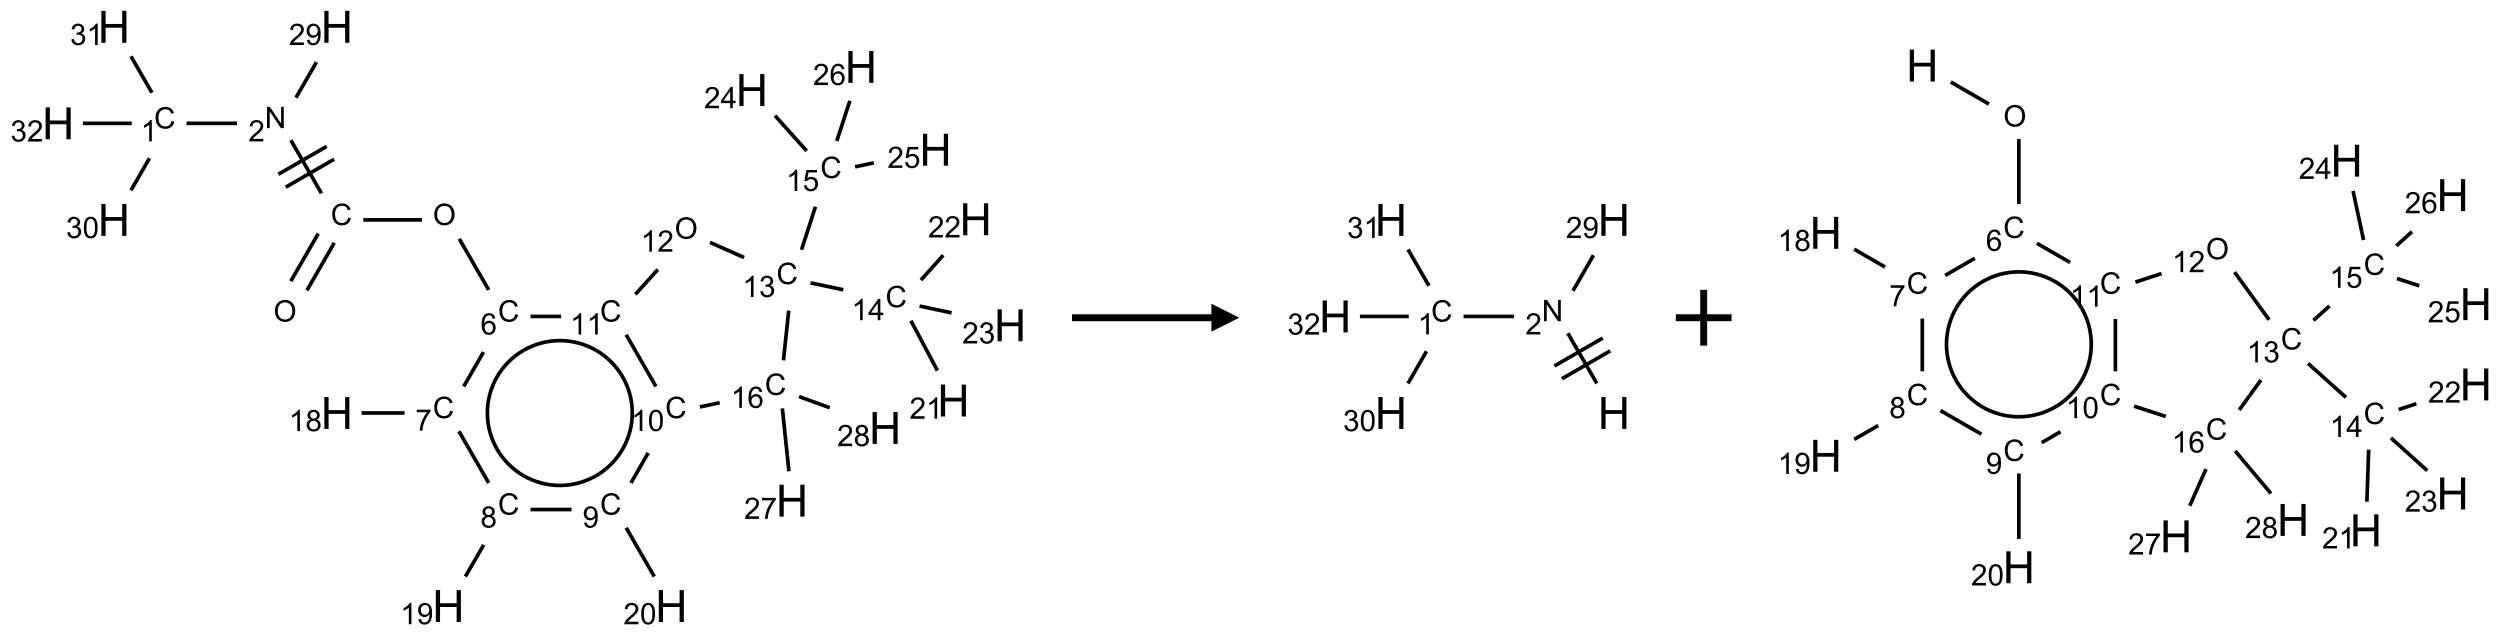 <?xml version="1.0" encoding="UTF-8"?>
<svg xmlns="http://www.w3.org/2000/svg" xmlns:xlink="http://www.w3.org/1999/xlink" width="897" height="228" viewBox="0 0 897 228">
<defs>
<g>
<g id="glyph-0-0">
<path d="M 1.332 0 L 1.332 -6.668 L 6.668 -6.668 L 6.668 0 Z M 1.5 -0.168 L 6.5 -0.168 L 6.5 -6.5 L 1.5 -6.5 Z M 1.5 -0.168 "/>
</g>
<g id="glyph-0-1">
<path d="M 0.516 -3.719 C 0.516 -4.984 0.855 -5.977 1.535 -6.695 C 2.215 -7.414 3.094 -7.77 4.172 -7.77 C 4.875 -7.77 5.512 -7.602 6.078 -7.266 C 6.645 -6.93 7.074 -6.461 7.371 -5.855 C 7.668 -5.254 7.816 -4.57 7.816 -3.809 C 7.816 -3.035 7.66 -2.34 7.348 -1.73 C 7.035 -1.117 6.594 -0.656 6.02 -0.34 C 5.449 -0.027 4.828 0.129 4.168 0.129 C 3.449 0.129 2.805 -0.043 2.238 -0.391 C 1.672 -0.738 1.246 -1.211 0.953 -1.812 C 0.66 -2.414 0.516 -3.047 0.516 -3.719 Z M 1.559 -3.703 C 1.559 -2.781 1.805 -2.059 2.301 -1.527 C 2.793 -1 3.414 -0.734 4.16 -0.734 C 4.922 -0.734 5.547 -1 6.039 -1.535 C 6.531 -2.07 6.777 -2.828 6.777 -3.812 C 6.777 -4.434 6.672 -4.977 6.461 -5.441 C 6.25 -5.902 5.945 -6.262 5.539 -6.52 C 5.133 -6.773 4.68 -6.902 4.176 -6.902 C 3.461 -6.902 2.848 -6.656 2.332 -6.164 C 1.816 -5.672 1.559 -4.852 1.559 -3.703 Z M 1.559 -3.703 "/>
</g>
<g id="glyph-0-2">
<path d="M 6.27 -2.676 L 7.281 -2.422 C 7.07 -1.594 6.688 -0.961 6.137 -0.523 C 5.586 -0.086 4.914 0.129 4.121 0.129 C 3.297 0.129 2.629 -0.039 2.113 -0.371 C 1.598 -0.707 1.203 -1.191 0.934 -1.828 C 0.664 -2.465 0.531 -3.145 0.531 -3.875 C 0.531 -4.672 0.684 -5.363 0.988 -5.957 C 1.293 -6.547 1.723 -6.996 2.285 -7.305 C 2.844 -7.613 3.461 -7.766 4.137 -7.766 C 4.898 -7.766 5.543 -7.57 6.062 -7.184 C 6.582 -6.793 6.945 -6.246 7.152 -5.543 L 6.156 -5.309 C 5.98 -5.863 5.723 -6.266 5.387 -6.52 C 5.051 -6.773 4.625 -6.902 4.113 -6.902 C 3.527 -6.902 3.039 -6.762 2.645 -6.48 C 2.25 -6.199 1.973 -5.82 1.812 -5.348 C 1.652 -4.871 1.574 -4.383 1.574 -3.879 C 1.574 -3.23 1.668 -2.664 1.855 -2.18 C 2.047 -1.695 2.34 -1.332 2.738 -1.094 C 3.137 -0.855 3.57 -0.734 4.035 -0.734 C 4.602 -0.734 5.082 -0.898 5.473 -1.223 C 5.867 -1.551 6.133 -2.035 6.27 -2.676 Z M 6.27 -2.676 "/>
</g>
<g id="glyph-0-3">
<path d="M 5.309 -5.766 L 4.375 -5.691 C 4.293 -6.059 4.172 -6.328 4.02 -6.496 C 3.766 -6.762 3.453 -6.895 3.082 -6.895 C 2.785 -6.895 2.523 -6.812 2.297 -6.645 C 2 -6.43 1.77 -6.117 1.598 -5.703 C 1.43 -5.289 1.34 -4.703 1.332 -3.938 C 1.559 -4.281 1.836 -4.535 2.16 -4.703 C 2.488 -4.871 2.828 -4.953 3.188 -4.953 C 3.812 -4.953 4.344 -4.723 4.785 -4.262 C 5.223 -3.801 5.441 -3.207 5.441 -2.48 C 5.441 -2 5.34 -1.555 5.133 -1.145 C 4.926 -0.73 4.641 -0.418 4.281 -0.199 C 3.922 0.02 3.512 0.129 3.051 0.129 C 2.27 0.129 1.633 -0.156 1.141 -0.73 C 0.648 -1.305 0.402 -2.254 0.402 -3.574 C 0.402 -5.051 0.672 -6.121 1.219 -6.793 C 1.695 -7.375 2.336 -7.668 3.141 -7.668 C 3.742 -7.668 4.234 -7.5 4.617 -7.16 C 5 -6.824 5.23 -6.359 5.309 -5.766 Z M 1.48 -2.473 C 1.48 -2.152 1.547 -1.844 1.684 -1.547 C 1.82 -1.25 2.016 -1.027 2.262 -0.871 C 2.508 -0.719 2.766 -0.641 3.035 -0.641 C 3.434 -0.641 3.773 -0.801 4.059 -1.121 C 4.344 -1.441 4.484 -1.875 4.484 -2.422 C 4.484 -2.949 4.344 -3.367 4.062 -3.668 C 3.781 -3.973 3.426 -4.125 3 -4.125 C 2.578 -4.125 2.219 -3.973 1.922 -3.668 C 1.625 -3.363 1.48 -2.969 1.48 -2.473 Z M 1.48 -2.473 "/>
</g>
<g id="glyph-0-4">
<path d="M 0.504 -6.637 L 0.504 -7.535 L 5.449 -7.535 L 5.449 -6.809 C 4.961 -6.289 4.48 -5.602 4.004 -4.746 C 3.527 -3.887 3.156 -3.004 2.895 -2.098 C 2.707 -1.461 2.59 -0.762 2.535 0 L 1.574 0 C 1.582 -0.602 1.703 -1.328 1.926 -2.176 C 2.152 -3.027 2.477 -3.848 2.898 -4.637 C 3.32 -5.426 3.77 -6.094 4.246 -6.637 Z M 0.504 -6.637 "/>
</g>
<g id="glyph-0-5">
<path d="M 3.973 0 L 3.035 0 L 3.035 -5.973 C 2.809 -5.758 2.516 -5.543 2.148 -5.328 C 1.781 -5.113 1.453 -4.953 1.16 -4.844 L 1.16 -5.75 C 1.684 -5.996 2.145 -6.297 2.535 -6.645 C 2.93 -6.996 3.207 -7.336 3.371 -7.668 L 3.973 -7.668 Z M 3.973 0 "/>
</g>
<g id="glyph-0-6">
<path d="M 1.887 -4.141 C 1.496 -4.281 1.207 -4.484 1.02 -4.75 C 0.832 -5.016 0.738 -5.328 0.738 -5.699 C 0.738 -6.254 0.938 -6.719 1.34 -7.098 C 1.738 -7.477 2.27 -7.668 2.934 -7.668 C 3.598 -7.668 4.137 -7.473 4.543 -7.086 C 4.949 -6.699 5.152 -6.227 5.152 -5.672 C 5.152 -5.316 5.059 -5.008 4.871 -4.746 C 4.688 -4.484 4.406 -4.281 4.027 -4.141 C 4.496 -3.988 4.852 -3.742 5.098 -3.402 C 5.34 -3.062 5.465 -2.656 5.465 -2.184 C 5.465 -1.531 5.234 -0.98 4.77 -0.535 C 4.309 -0.09 3.703 0.129 2.949 0.129 C 2.195 0.129 1.586 -0.094 1.125 -0.539 C 0.664 -0.984 0.434 -1.543 0.434 -2.207 C 0.434 -2.703 0.559 -3.121 0.809 -3.457 C 1.062 -3.793 1.422 -4.02 1.887 -4.141 Z M 1.699 -5.73 C 1.699 -5.367 1.812 -5.074 2.047 -4.844 C 2.281 -4.613 2.582 -4.5 2.953 -4.5 C 3.312 -4.5 3.609 -4.613 3.84 -4.84 C 4.07 -5.066 4.188 -5.348 4.188 -5.676 C 4.188 -6.02 4.07 -6.309 3.832 -6.543 C 3.594 -6.777 3.297 -6.895 2.941 -6.895 C 2.586 -6.895 2.289 -6.781 2.051 -6.551 C 1.816 -6.324 1.699 -6.047 1.699 -5.73 Z M 1.395 -2.203 C 1.395 -1.938 1.461 -1.676 1.586 -1.426 C 1.711 -1.176 1.902 -0.984 2.152 -0.848 C 2.402 -0.711 2.672 -0.641 2.957 -0.641 C 3.406 -0.641 3.777 -0.785 4.066 -1.074 C 4.359 -1.363 4.504 -1.727 4.504 -2.172 C 4.504 -2.625 4.355 -2.996 4.055 -3.293 C 3.754 -3.586 3.379 -3.734 2.926 -3.734 C 2.484 -3.734 2.121 -3.59 1.832 -3.297 C 1.543 -3.004 1.395 -2.641 1.395 -2.203 Z M 1.395 -2.203 "/>
</g>
<g id="glyph-0-7">
<path d="M 0.582 -1.766 L 1.484 -1.848 C 1.562 -1.426 1.707 -1.117 1.922 -0.926 C 2.137 -0.734 2.414 -0.641 2.75 -0.641 C 3.039 -0.641 3.289 -0.707 3.508 -0.84 C 3.727 -0.973 3.902 -1.148 4.043 -1.367 C 4.18 -1.586 4.297 -1.887 4.391 -2.262 C 4.484 -2.637 4.531 -3.016 4.531 -3.406 C 4.531 -3.449 4.531 -3.512 4.527 -3.594 C 4.34 -3.297 4.082 -3.055 3.758 -2.867 C 3.434 -2.68 3.082 -2.59 2.703 -2.59 C 2.07 -2.59 1.535 -2.816 1.098 -3.277 C 0.66 -3.734 0.441 -4.34 0.441 -5.09 C 0.441 -5.863 0.672 -6.484 1.129 -6.957 C 1.586 -7.43 2.156 -7.668 2.844 -7.668 C 3.34 -7.668 3.793 -7.531 4.207 -7.266 C 4.617 -7 4.93 -6.617 5.145 -6.121 C 5.355 -5.629 5.465 -4.91 5.465 -3.973 C 5.465 -2.996 5.359 -2.223 5.145 -1.645 C 4.934 -1.066 4.617 -0.625 4.199 -0.324 C 3.781 -0.02 3.293 0.129 2.73 0.129 C 2.133 0.129 1.645 -0.035 1.266 -0.367 C 0.887 -0.699 0.66 -1.164 0.582 -1.766 Z M 4.422 -5.137 C 4.422 -5.676 4.277 -6.102 3.992 -6.418 C 3.707 -6.734 3.359 -6.891 2.957 -6.891 C 2.543 -6.891 2.18 -6.719 1.871 -6.379 C 1.562 -6.039 1.406 -5.598 1.406 -5.059 C 1.406 -4.57 1.555 -4.176 1.848 -3.871 C 2.141 -3.566 2.5 -3.418 2.934 -3.418 C 3.367 -3.418 3.723 -3.57 4.004 -3.871 C 4.281 -4.176 4.422 -4.598 4.422 -5.137 Z M 4.422 -5.137 "/>
</g>
<g id="glyph-0-8">
<path d="M 5.371 -0.902 L 5.371 0 L 0.324 0 C 0.316 -0.227 0.352 -0.441 0.434 -0.652 C 0.562 -0.996 0.766 -1.332 1.051 -1.668 C 1.332 -2 1.742 -2.387 2.277 -2.824 C 3.105 -3.504 3.668 -4.043 3.957 -4.441 C 4.25 -4.84 4.395 -5.215 4.395 -5.566 C 4.395 -5.938 4.262 -6.254 3.996 -6.508 C 3.73 -6.762 3.387 -6.891 2.957 -6.891 C 2.508 -6.891 2.145 -6.754 1.875 -6.484 C 1.605 -6.215 1.469 -5.84 1.465 -5.359 L 0.5 -5.457 C 0.566 -6.176 0.812 -6.727 1.246 -7.102 C 1.676 -7.477 2.254 -7.668 2.98 -7.668 C 3.711 -7.668 4.293 -7.465 4.719 -7.059 C 5.145 -6.652 5.359 -6.148 5.359 -5.547 C 5.359 -5.242 5.297 -4.941 5.172 -4.645 C 5.047 -4.352 4.84 -4.039 4.551 -3.715 C 4.262 -3.387 3.777 -2.938 3.105 -2.371 C 2.543 -1.898 2.18 -1.578 2.02 -1.41 C 1.859 -1.242 1.73 -1.07 1.625 -0.902 Z M 5.371 -0.902 "/>
</g>
<g id="glyph-0-9">
<path d="M 0.441 -3.766 C 0.441 -4.668 0.535 -5.395 0.723 -5.945 C 0.906 -6.496 1.184 -6.922 1.551 -7.219 C 1.918 -7.516 2.375 -7.668 2.934 -7.668 C 3.344 -7.668 3.703 -7.586 4.012 -7.418 C 4.32 -7.254 4.574 -7.016 4.777 -6.707 C 4.977 -6.395 5.137 -6.016 5.25 -5.57 C 5.363 -5.125 5.422 -4.523 5.422 -3.766 C 5.422 -2.871 5.328 -2.148 5.145 -1.598 C 4.961 -1.047 4.688 -0.621 4.32 -0.32 C 3.953 -0.02 3.492 0.129 2.934 0.129 C 2.195 0.129 1.617 -0.133 1.199 -0.66 C 0.695 -1.297 0.441 -2.332 0.441 -3.766 Z M 1.406 -3.766 C 1.406 -2.512 1.555 -1.68 1.848 -1.262 C 2.141 -0.848 2.5 -0.641 2.934 -0.641 C 3.363 -0.641 3.727 -0.848 4.02 -1.266 C 4.312 -1.684 4.457 -2.516 4.457 -3.766 C 4.457 -5.023 4.312 -5.859 4.02 -6.27 C 3.727 -6.684 3.359 -6.891 2.922 -6.891 C 2.492 -6.891 2.148 -6.707 1.891 -6.344 C 1.566 -5.879 1.406 -5.02 1.406 -3.766 Z M 1.406 -3.766 "/>
</g>
<g id="glyph-0-10">
<path d="M 0.449 -2.016 L 1.387 -2.141 C 1.492 -1.609 1.676 -1.227 1.934 -0.992 C 2.191 -0.758 2.508 -0.641 2.879 -0.641 C 3.32 -0.641 3.695 -0.793 3.996 -1.098 C 4.301 -1.402 4.453 -1.781 4.453 -2.234 C 4.453 -2.664 4.312 -3.02 4.031 -3.301 C 3.75 -3.578 3.391 -3.719 2.957 -3.719 C 2.781 -3.719 2.562 -3.684 2.297 -3.613 L 2.402 -4.438 C 2.465 -4.43 2.516 -4.426 2.551 -4.426 C 2.949 -4.426 3.312 -4.531 3.629 -4.738 C 3.949 -4.949 4.109 -5.27 4.109 -5.703 C 4.109 -6.047 3.992 -6.332 3.762 -6.559 C 3.527 -6.785 3.227 -6.895 2.859 -6.895 C 2.496 -6.895 2.191 -6.781 1.949 -6.551 C 1.707 -6.324 1.547 -5.98 1.48 -5.52 L 0.543 -5.688 C 0.656 -6.316 0.918 -6.805 1.324 -7.148 C 1.73 -7.492 2.234 -7.668 2.84 -7.668 C 3.254 -7.668 3.641 -7.578 3.988 -7.398 C 4.34 -7.219 4.609 -6.977 4.793 -6.668 C 4.98 -6.359 5.074 -6.031 5.074 -5.684 C 5.074 -5.352 4.984 -5.051 4.809 -4.781 C 4.629 -4.512 4.367 -4.297 4.02 -4.137 C 4.473 -4.031 4.824 -3.816 5.074 -3.488 C 5.324 -3.16 5.449 -2.75 5.449 -2.254 C 5.449 -1.59 5.203 -1.023 4.719 -0.559 C 4.234 -0.098 3.617 0.137 2.875 0.137 C 2.203 0.137 1.648 -0.062 1.207 -0.465 C 0.762 -0.863 0.512 -1.379 0.449 -2.016 Z M 0.449 -2.016 "/>
</g>
<g id="glyph-0-11">
<path d="M 3.449 0 L 3.449 -1.828 L 0.137 -1.828 L 0.137 -2.688 L 3.621 -7.637 L 4.387 -7.637 L 4.387 -2.688 L 5.418 -2.688 L 5.418 -1.828 L 4.387 -1.828 L 4.387 0 Z M 3.449 -2.688 L 3.449 -6.129 L 1.059 -2.688 Z M 3.449 -2.688 "/>
</g>
<g id="glyph-0-12">
<path d="M 0.441 -2 L 1.426 -2.082 C 1.5 -1.605 1.668 -1.242 1.934 -1.004 C 2.199 -0.762 2.52 -0.641 2.895 -0.641 C 3.348 -0.641 3.73 -0.812 4.043 -1.152 C 4.355 -1.492 4.512 -1.941 4.512 -2.504 C 4.512 -3.039 4.359 -3.461 4.059 -3.77 C 3.758 -4.078 3.367 -4.234 2.879 -4.234 C 2.578 -4.234 2.305 -4.164 2.062 -4.027 C 1.82 -3.891 1.629 -3.715 1.488 -3.496 L 0.609 -3.609 L 1.348 -7.531 L 5.145 -7.531 L 5.145 -6.637 L 2.098 -6.637 L 1.688 -4.582 C 2.145 -4.902 2.625 -5.062 3.129 -5.062 C 3.797 -5.062 4.359 -4.832 4.816 -4.371 C 5.277 -3.91 5.504 -3.312 5.504 -2.59 C 5.504 -1.898 5.305 -1.301 4.902 -0.797 C 4.41 -0.18 3.742 0.129 2.895 0.129 C 2.199 0.129 1.633 -0.062 1.195 -0.453 C 0.758 -0.844 0.504 -1.359 0.441 -2 Z M 0.441 -2 "/>
</g>
<g id="glyph-0-13">
<path d="M 0.812 0 L 0.812 -7.637 L 1.848 -7.637 L 5.859 -1.641 L 5.859 -7.637 L 6.828 -7.637 L 6.828 0 L 5.793 0 L 1.781 -6 L 1.781 0 Z M 0.812 0 "/>
</g>
<g id="glyph-1-0">
<path d="M 2 0 L 2 -10 L 10 -10 L 10 0 Z M 2.25 -0.25 L 9.75 -0.25 L 9.75 -9.75 L 2.25 -9.75 Z M 2.25 -0.25 "/>
</g>
<g id="glyph-1-1">
<path d="M 1.281 0 L 1.281 -11.453 L 2.797 -11.453 L 2.797 -6.75 L 8.75 -6.75 L 8.75 -11.453 L 10.266 -11.453 L 10.266 0 L 8.75 0 L 8.75 -5.398 L 2.797 -5.398 L 2.797 0 Z M 1.281 0 "/>
</g>
</g>
</defs>
<path fill="none" stroke-width="0.033" stroke-linecap="butt" stroke-linejoin="miter" stroke="rgb(0%, 0%, 0%)" stroke-opacity="1" stroke-miterlimit="10" d="M 2.231 2.365 L 2.477 1.938 " transform="matrix(40, 0, 0, 40, 20.867, 9.615)"/>
<path fill="none" stroke-width="0.033" stroke-linecap="butt" stroke-linejoin="miter" stroke="rgb(0%, 0%, 0%)" stroke-opacity="1" stroke-miterlimit="10" d="M 2.087 2.282 L 2.333 1.855 " transform="matrix(40, 0, 0, 40, 20.867, 9.615)"/>
<path fill="none" stroke-width="0.033" stroke-linecap="butt" stroke-linejoin="miter" stroke="rgb(0%, 0%, 0%)" stroke-opacity="1" stroke-miterlimit="10" d="M 2.737 1.732 L 3.263 1.732 " transform="matrix(40, 0, 0, 40, 20.867, 9.615)"/>
<path fill="none" stroke-width="0.033" stroke-linecap="butt" stroke-linejoin="miter" stroke="rgb(0%, 0%, 0%)" stroke-opacity="1" stroke-miterlimit="10" d="M 3.598 1.902 L 3.862 2.36 " transform="matrix(40, 0, 0, 40, 20.867, 9.615)"/>
<path fill="none" stroke-width="0.033" stroke-linecap="butt" stroke-linejoin="miter" stroke="rgb(0%, 0%, 0%)" stroke-opacity="1" stroke-miterlimit="10" d="M 3.815 2.918 L 3.638 3.226 " transform="matrix(40, 0, 0, 40, 20.867, 9.615)"/>
<path fill="none" stroke-width="0.033" stroke-linecap="butt" stroke-linejoin="miter" stroke="rgb(0%, 0%, 0%)" stroke-opacity="1" stroke-miterlimit="10" d="M 3.107 3.464 L 2.722 3.464 " transform="matrix(40, 0, 0, 40, 20.867, 9.615)"/>
<path fill="none" stroke-width="0.033" stroke-linecap="butt" stroke-linejoin="miter" stroke="rgb(0%, 0%, 0%)" stroke-opacity="1" stroke-miterlimit="10" d="M 3.595 3.628 L 3.862 4.092 " transform="matrix(40, 0, 0, 40, 20.867, 9.615)"/>
<path fill="none" stroke-width="0.033" stroke-linecap="butt" stroke-linejoin="miter" stroke="rgb(0%, 0%, 0%)" stroke-opacity="1" stroke-miterlimit="10" d="M 3.817 4.647 L 3.653 4.931 " transform="matrix(40, 0, 0, 40, 20.867, 9.615)"/>
<path fill="none" stroke-width="0.033" stroke-linecap="butt" stroke-linejoin="miter" stroke="rgb(0%, 0%, 0%)" stroke-opacity="1" stroke-miterlimit="10" d="M 4.237 4.33 L 4.605 4.33 " transform="matrix(40, 0, 0, 40, 20.867, 9.615)"/>
<path fill="none" stroke-width="0.033" stroke-linecap="butt" stroke-linejoin="miter" stroke="rgb(0%, 0%, 0%)" stroke-opacity="1" stroke-miterlimit="10" d="M 5.095 4.494 L 5.347 4.931 " transform="matrix(40, 0, 0, 40, 20.867, 9.615)"/>
<path fill="none" stroke-width="0.033" stroke-linecap="butt" stroke-linejoin="miter" stroke="rgb(0%, 0%, 0%)" stroke-opacity="1" stroke-miterlimit="10" d="M 5.138 4.092 L 5.293 3.822 " transform="matrix(40, 0, 0, 40, 20.867, 9.615)"/>
<path fill="none" stroke-width="0.033" stroke-linecap="butt" stroke-linejoin="miter" stroke="rgb(0%, 0%, 0%)" stroke-opacity="1" stroke-miterlimit="10" d="M 5.362 3.226 L 5.095 2.762 " transform="matrix(40, 0, 0, 40, 20.867, 9.615)"/>
<path fill="none" stroke-width="0.033" stroke-linecap="butt" stroke-linejoin="miter" stroke="rgb(0%, 0%, 0%)" stroke-opacity="1" stroke-miterlimit="10" d="M 4.512 2.598 L 4.237 2.598 " transform="matrix(40, 0, 0, 40, 20.867, 9.615)"/>
<path fill="none" stroke-width="0.033" stroke-linecap="butt" stroke-linejoin="miter" stroke="rgb(0%, 0%, 0%)" stroke-opacity="1" stroke-miterlimit="10" d="M 5.178 2.4 L 5.379 2.177 " transform="matrix(40, 0, 0, 40, 20.867, 9.615)"/>
<path fill="none" stroke-width="0.033" stroke-linecap="butt" stroke-linejoin="miter" stroke="rgb(0%, 0%, 0%)" stroke-opacity="1" stroke-miterlimit="10" d="M 5.847 1.934 L 6.153 2.07 " transform="matrix(40, 0, 0, 40, 20.867, 9.615)"/>
<path fill="none" stroke-width="0.033" stroke-linecap="butt" stroke-linejoin="miter" stroke="rgb(0%, 0%, 0%)" stroke-opacity="1" stroke-miterlimit="10" d="M 6.749 2.297 L 7.043 2.359 " transform="matrix(40, 0, 0, 40, 20.867, 9.615)"/>
<path fill="none" stroke-width="0.033" stroke-linecap="butt" stroke-linejoin="miter" stroke="rgb(0%, 0%, 0%)" stroke-opacity="1" stroke-miterlimit="10" d="M 7.649 2.636 L 7.887 3.084 " transform="matrix(40, 0, 0, 40, 20.867, 9.615)"/>
<path fill="none" stroke-width="0.033" stroke-linecap="butt" stroke-linejoin="miter" stroke="rgb(0%, 0%, 0%)" stroke-opacity="1" stroke-miterlimit="10" d="M 7.739 2.272 L 7.939 2.049 " transform="matrix(40, 0, 0, 40, 20.867, 9.615)"/>
<path fill="none" stroke-width="0.033" stroke-linecap="butt" stroke-linejoin="miter" stroke="rgb(0%, 0%, 0%)" stroke-opacity="1" stroke-miterlimit="10" d="M 7.727 2.505 L 8.014 2.566 " transform="matrix(40, 0, 0, 40, 20.867, 9.615)"/>
<path fill="none" stroke-width="0.033" stroke-linecap="butt" stroke-linejoin="miter" stroke="rgb(0%, 0%, 0%)" stroke-opacity="1" stroke-miterlimit="10" d="M 6.668 2 L 6.793 1.614 " transform="matrix(40, 0, 0, 40, 20.867, 9.615)"/>
<path fill="none" stroke-width="0.033" stroke-linecap="butt" stroke-linejoin="miter" stroke="rgb(0%, 0%, 0%)" stroke-opacity="1" stroke-miterlimit="10" d="M 6.714 1.113 L 6.43 0.797 " transform="matrix(40, 0, 0, 40, 20.867, 9.615)"/>
<path fill="none" stroke-width="0.033" stroke-linecap="butt" stroke-linejoin="miter" stroke="rgb(0%, 0%, 0%)" stroke-opacity="1" stroke-miterlimit="10" d="M 7.148 1.256 L 7.317 1.22 " transform="matrix(40, 0, 0, 40, 20.867, 9.615)"/>
<path fill="none" stroke-width="0.033" stroke-linecap="butt" stroke-linejoin="miter" stroke="rgb(0%, 0%, 0%)" stroke-opacity="1" stroke-miterlimit="10" d="M 6.984 1.025 L 7.102 0.664 " transform="matrix(40, 0, 0, 40, 20.867, 9.615)"/>
<path fill="none" stroke-width="0.033" stroke-linecap="butt" stroke-linejoin="miter" stroke="rgb(0%, 0%, 0%)" stroke-opacity="1" stroke-miterlimit="10" d="M 6.553 2.547 L 6.506 2.992 " transform="matrix(40, 0, 0, 40, 20.867, 9.615)"/>
<path fill="none" stroke-width="0.033" stroke-linecap="butt" stroke-linejoin="miter" stroke="rgb(0%, 0%, 0%)" stroke-opacity="1" stroke-miterlimit="10" d="M 5.934 3.372 L 5.756 3.41 " transform="matrix(40, 0, 0, 40, 20.867, 9.615)"/>
<path fill="none" stroke-width="0.033" stroke-linecap="butt" stroke-linejoin="miter" stroke="rgb(0%, 0%, 0%)" stroke-opacity="1" stroke-miterlimit="10" d="M 6.496 3.423 L 6.555 3.987 " transform="matrix(40, 0, 0, 40, 20.867, 9.615)"/>
<path fill="none" stroke-width="0.033" stroke-linecap="butt" stroke-linejoin="miter" stroke="rgb(0%, 0%, 0%)" stroke-opacity="1" stroke-miterlimit="10" d="M 6.646 3.317 L 6.921 3.417 " transform="matrix(40, 0, 0, 40, 20.867, 9.615)"/>
<path fill="none" stroke-width="0.033" stroke-linecap="butt" stroke-linejoin="miter" stroke="rgb(0%, 0%, 0%)" stroke-opacity="1" stroke-miterlimit="10" d="M 2.362 1.494 L 2.087 1.017 " transform="matrix(40, 0, 0, 40, 20.867, 9.615)"/>
<path fill="none" stroke-width="0.033" stroke-linecap="butt" stroke-linejoin="miter" stroke="rgb(0%, 0%, 0%)" stroke-opacity="1" stroke-miterlimit="10" d="M 2.408 1.073 L 1.975 1.323 " transform="matrix(40, 0, 0, 40, 20.867, 9.615)"/>
<path fill="none" stroke-width="0.033" stroke-linecap="butt" stroke-linejoin="miter" stroke="rgb(0%, 0%, 0%)" stroke-opacity="1" stroke-miterlimit="10" d="M 2.475 1.188 L 2.042 1.438 " transform="matrix(40, 0, 0, 40, 20.867, 9.615)"/>
<path fill="none" stroke-width="0.033" stroke-linecap="butt" stroke-linejoin="miter" stroke="rgb(0%, 0%, 0%)" stroke-opacity="1" stroke-miterlimit="10" d="M 1.604 0.866 L 1.152 0.866 " transform="matrix(40, 0, 0, 40, 20.867, 9.615)"/>
<path fill="none" stroke-width="0.033" stroke-linecap="butt" stroke-linejoin="miter" stroke="rgb(0%, 0%, 0%)" stroke-opacity="1" stroke-miterlimit="10" d="M 0.819 1.179 L 0.653 1.467 " transform="matrix(40, 0, 0, 40, 20.867, 9.615)"/>
<path fill="none" stroke-width="0.033" stroke-linecap="butt" stroke-linejoin="miter" stroke="rgb(0%, 0%, 0%)" stroke-opacity="1" stroke-miterlimit="10" d="M 0.841 0.591 L 0.653 0.265 " transform="matrix(40, 0, 0, 40, 20.867, 9.615)"/>
<path fill="none" stroke-width="0.033" stroke-linecap="butt" stroke-linejoin="miter" stroke="rgb(0%, 0%, 0%)" stroke-opacity="1" stroke-miterlimit="10" d="M 0.66 0.866 L 0.222 0.866 " transform="matrix(40, 0, 0, 40, 20.867, 9.615)"/>
<path fill="none" stroke-width="0.033" stroke-linecap="butt" stroke-linejoin="miter" stroke="rgb(0%, 0%, 0%)" stroke-opacity="1" stroke-miterlimit="10" d="M 2.133 0.636 L 2.317 0.317 " transform="matrix(40, 0, 0, 40, 20.867, 9.615)"/>
<path fill="none" stroke-width="0.033" stroke-linecap="butt" stroke-linejoin="miter" stroke="rgb(0%, 0%, 0%)" stroke-opacity="1" stroke-miterlimit="10" d="M 3.85 3.464 C 3.85 3.232 3.974 3.018 4.175 2.902 " transform="matrix(40, 0, 0, 40, 20.867, 9.615)"/>
<path fill="none" stroke-width="0.033" stroke-linecap="butt" stroke-linejoin="miter" stroke="rgb(0%, 0%, 0%)" stroke-opacity="1" stroke-miterlimit="10" d="M 4.175 4.027 C 3.974 3.911 3.85 3.696 3.85 3.464 " transform="matrix(40, 0, 0, 40, 20.867, 9.615)"/>
<path fill="none" stroke-width="0.033" stroke-linecap="butt" stroke-linejoin="miter" stroke="rgb(0%, 0%, 0%)" stroke-opacity="1" stroke-miterlimit="10" d="M 4.825 4.027 C 4.624 4.143 4.376 4.143 4.175 4.027 " transform="matrix(40, 0, 0, 40, 20.867, 9.615)"/>
<path fill="none" stroke-width="0.033" stroke-linecap="butt" stroke-linejoin="miter" stroke="rgb(0%, 0%, 0%)" stroke-opacity="1" stroke-miterlimit="10" d="M 5.15 3.464 C 5.15 3.696 5.026 3.911 4.825 4.027 " transform="matrix(40, 0, 0, 40, 20.867, 9.615)"/>
<path fill="none" stroke-width="0.033" stroke-linecap="butt" stroke-linejoin="miter" stroke="rgb(0%, 0%, 0%)" stroke-opacity="1" stroke-miterlimit="10" d="M 4.825 2.902 C 5.026 3.018 5.15 3.232 5.15 3.464 " transform="matrix(40, 0, 0, 40, 20.867, 9.615)"/>
<path fill="none" stroke-width="0.033" stroke-linecap="butt" stroke-linejoin="miter" stroke="rgb(0%, 0%, 0%)" stroke-opacity="1" stroke-miterlimit="10" d="M 4.175 2.902 C 4.376 2.786 4.624 2.786 4.825 2.902 " transform="matrix(40, 0, 0, 40, 20.867, 9.615)"/>
<g fill="rgb(0%, 0%, 0%)" fill-opacity="1">
<use xlink:href="#glyph-0-1" x="98.113" y="115.387"/>
</g>
<g fill="rgb(0%, 0%, 0%)" fill-opacity="1">
<use xlink:href="#glyph-0-2" x="118.648" y="80.742"/>
</g>
<g fill="rgb(0%, 0%, 0%)" fill-opacity="1">
<use xlink:href="#glyph-0-1" x="155.289" y="80.746"/>
</g>
<g fill="rgb(0%, 0%, 0%)" fill-opacity="1">
<use xlink:href="#glyph-0-2" x="178.648" y="115.383"/>
</g>
<g fill="rgb(0%, 0%, 0%)" fill-opacity="1">
<use xlink:href="#glyph-0-3" x="172.402" y="120.02"/>
</g>
<g fill="rgb(0%, 0%, 0%)" fill-opacity="1">
<use xlink:href="#glyph-0-2" x="155.273" y="150.023"/>
</g>
<g fill="rgb(0%, 0%, 0%)" fill-opacity="1">
<use xlink:href="#glyph-0-4" x="149.023" y="154.531"/>
</g>
<g fill="rgb(0%, 0%, 0%)" fill-opacity="1">
<use xlink:href="#glyph-1-1" x="115.094" y="153.906"/>
</g>
<g fill="rgb(0%, 0%, 0%)" fill-opacity="1">
<use xlink:href="#glyph-0-5" x="103.645" y="154.699"/>
<use xlink:href="#glyph-0-6" x="109.577" y="154.699"/>
</g>
<g fill="rgb(0%, 0%, 0%)" fill-opacity="1">
<use xlink:href="#glyph-0-2" x="178.648" y="184.664"/>
</g>
<g fill="rgb(0%, 0%, 0%)" fill-opacity="1">
<use xlink:href="#glyph-0-6" x="172.383" y="189.301"/>
</g>
<g fill="rgb(0%, 0%, 0%)" fill-opacity="1">
<use xlink:href="#glyph-1-1" x="155.094" y="223.188"/>
</g>
<g fill="rgb(0%, 0%, 0%)" fill-opacity="1">
<use xlink:href="#glyph-0-5" x="143.645" y="223.98"/>
<use xlink:href="#glyph-0-7" x="149.577" y="223.98"/>
</g>
<g fill="rgb(0%, 0%, 0%)" fill-opacity="1">
<use xlink:href="#glyph-0-2" x="215.273" y="184.664"/>
</g>
<g fill="rgb(0%, 0%, 0%)" fill-opacity="1">
<use xlink:href="#glyph-0-7" x="209.008" y="189.301"/>
</g>
<g fill="rgb(0%, 0%, 0%)" fill-opacity="1">
<use xlink:href="#glyph-1-1" x="235.094" y="223.188"/>
</g>
<g fill="rgb(0%, 0%, 0%)" fill-opacity="1">
<use xlink:href="#glyph-0-8" x="223.688" y="223.98"/>
<use xlink:href="#glyph-0-9" x="229.62" y="223.98"/>
</g>
<g fill="rgb(0%, 0%, 0%)" fill-opacity="1">
<use xlink:href="#glyph-0-2" x="238.648" y="150.023"/>
</g>
<g fill="rgb(0%, 0%, 0%)" fill-opacity="1">
<use xlink:href="#glyph-0-5" x="226.492" y="154.66"/>
<use xlink:href="#glyph-0-9" x="232.424" y="154.66"/>
</g>
<g fill="rgb(0%, 0%, 0%)" fill-opacity="1">
<use xlink:href="#glyph-0-2" x="215.273" y="115.383"/>
</g>
<g fill="rgb(0%, 0%, 0%)" fill-opacity="1">
<use xlink:href="#glyph-0-5" x="204.562" y="120.02"/>
<use xlink:href="#glyph-0-5" x="210.495" y="120.02"/>
</g>
<g fill="rgb(0%, 0%, 0%)" fill-opacity="1">
<use xlink:href="#glyph-0-1" x="242.055" y="85.66"/>
</g>
<g fill="rgb(0%, 0%, 0%)" fill-opacity="1">
<use xlink:href="#glyph-0-5" x="229.934" y="90.293"/>
<use xlink:href="#glyph-0-8" x="235.866" y="90.293"/>
</g>
<g fill="rgb(0%, 0%, 0%)" fill-opacity="1">
<use xlink:href="#glyph-0-2" x="278.582" y="101.926"/>
</g>
<g fill="rgb(0%, 0%, 0%)" fill-opacity="1">
<use xlink:href="#glyph-0-5" x="266.398" y="106.562"/>
<use xlink:href="#glyph-0-10" x="272.331" y="106.562"/>
</g>
<g fill="rgb(0%, 0%, 0%)" fill-opacity="1">
<use xlink:href="#glyph-0-2" x="317.707" y="110.242"/>
</g>
<g fill="rgb(0%, 0%, 0%)" fill-opacity="1">
<use xlink:href="#glyph-0-5" x="305.555" y="114.879"/>
<use xlink:href="#glyph-0-11" x="311.487" y="114.879"/>
</g>
<g fill="rgb(0%, 0%, 0%)" fill-opacity="1">
<use xlink:href="#glyph-1-1" x="336.309" y="149.445"/>
</g>
<g fill="rgb(0%, 0%, 0%)" fill-opacity="1">
<use xlink:href="#glyph-0-8" x="326.348" y="150.234"/>
<use xlink:href="#glyph-0-5" x="332.28" y="150.234"/>
</g>
<g fill="rgb(0%, 0%, 0%)" fill-opacity="1">
<use xlink:href="#glyph-1-1" x="344.293" y="84.398"/>
</g>
<g fill="rgb(0%, 0%, 0%)" fill-opacity="1">
<use xlink:href="#glyph-0-8" x="332.938" y="85.191"/>
<use xlink:href="#glyph-0-8" x="338.87" y="85.191"/>
</g>
<g fill="rgb(0%, 0%, 0%)" fill-opacity="1">
<use xlink:href="#glyph-1-1" x="356.652" y="122.441"/>
</g>
<g fill="rgb(0%, 0%, 0%)" fill-opacity="1">
<use xlink:href="#glyph-0-8" x="345.223" y="123.234"/>
<use xlink:href="#glyph-0-10" x="351.155" y="123.234"/>
</g>
<g fill="rgb(0%, 0%, 0%)" fill-opacity="1">
<use xlink:href="#glyph-0-2" x="294.316" y="63.883"/>
</g>
<g fill="rgb(0%, 0%, 0%)" fill-opacity="1">
<use xlink:href="#glyph-0-5" x="282.074" y="68.52"/>
<use xlink:href="#glyph-0-12" x="288.007" y="68.52"/>
</g>
<g fill="rgb(0%, 0%, 0%)" fill-opacity="1">
<use xlink:href="#glyph-1-1" x="263.996" y="38.043"/>
</g>
<g fill="rgb(0%, 0%, 0%)" fill-opacity="1">
<use xlink:href="#glyph-0-8" x="252.598" y="38.832"/>
<use xlink:href="#glyph-0-11" x="258.53" y="38.832"/>
</g>
<g fill="rgb(0%, 0%, 0%)" fill-opacity="1">
<use xlink:href="#glyph-1-1" x="329.887" y="59.449"/>
</g>
<g fill="rgb(0%, 0%, 0%)" fill-opacity="1">
<use xlink:href="#glyph-0-8" x="318.398" y="60.242"/>
<use xlink:href="#glyph-0-12" x="324.331" y="60.242"/>
</g>
<g fill="rgb(0%, 0%, 0%)" fill-opacity="1">
<use xlink:href="#glyph-1-1" x="303.125" y="29.727"/>
</g>
<g fill="rgb(0%, 0%, 0%)" fill-opacity="1">
<use xlink:href="#glyph-0-8" x="291.695" y="30.516"/>
<use xlink:href="#glyph-0-3" x="297.628" y="30.516"/>
</g>
<g fill="rgb(0%, 0%, 0%)" fill-opacity="1">
<use xlink:href="#glyph-0-2" x="274.402" y="141.707"/>
</g>
<g fill="rgb(0%, 0%, 0%)" fill-opacity="1">
<use xlink:href="#glyph-0-5" x="262.223" y="146.344"/>
<use xlink:href="#glyph-0-3" x="268.155" y="146.344"/>
</g>
<g fill="rgb(0%, 0%, 0%)" fill-opacity="1">
<use xlink:href="#glyph-1-1" x="278.402" y="185.371"/>
</g>
<g fill="rgb(0%, 0%, 0%)" fill-opacity="1">
<use xlink:href="#glyph-0-8" x="266.969" y="186.164"/>
<use xlink:href="#glyph-0-4" x="272.901" y="186.164"/>
</g>
<g fill="rgb(0%, 0%, 0%)" fill-opacity="1">
<use xlink:href="#glyph-1-1" x="311.809" y="159.27"/>
</g>
<g fill="rgb(0%, 0%, 0%)" fill-opacity="1">
<use xlink:href="#glyph-0-8" x="300.359" y="160.062"/>
<use xlink:href="#glyph-0-6" x="306.292" y="160.062"/>
</g>
<g fill="rgb(0%, 0%, 0%)" fill-opacity="1">
<use xlink:href="#glyph-0-13" x="94.992" y="45.969"/>
</g>
<g fill="rgb(0%, 0%, 0%)" fill-opacity="1">
<use xlink:href="#glyph-0-8" x="89.102" y="50.738"/>
</g>
<g fill="rgb(0%, 0%, 0%)" fill-opacity="1">
<use xlink:href="#glyph-0-2" x="55.273" y="46.102"/>
</g>
<g fill="rgb(0%, 0%, 0%)" fill-opacity="1">
<use xlink:href="#glyph-0-5" x="50.496" y="50.738"/>
</g>
<g fill="rgb(0%, 0%, 0%)" fill-opacity="1">
<use xlink:href="#glyph-1-1" x="35.094" y="84.625"/>
</g>
<g fill="rgb(0%, 0%, 0%)" fill-opacity="1">
<use xlink:href="#glyph-0-10" x="23.688" y="85.418"/>
<use xlink:href="#glyph-0-9" x="29.62" y="85.418"/>
</g>
<g fill="rgb(0%, 0%, 0%)" fill-opacity="1">
<use xlink:href="#glyph-1-1" x="35.094" y="15.344"/>
</g>
<g fill="rgb(0%, 0%, 0%)" fill-opacity="1">
<use xlink:href="#glyph-0-10" x="25.137" y="16.137"/>
<use xlink:href="#glyph-0-5" x="31.069" y="16.137"/>
</g>
<g fill="rgb(0%, 0%, 0%)" fill-opacity="1">
<use xlink:href="#glyph-1-1" x="15.094" y="49.984"/>
</g>
<g fill="rgb(0%, 0%, 0%)" fill-opacity="1">
<use xlink:href="#glyph-0-10" x="3.738" y="50.777"/>
<use xlink:href="#glyph-0-8" x="9.671" y="50.777"/>
</g>
<g fill="rgb(0%, 0%, 0%)" fill-opacity="1">
<use xlink:href="#glyph-1-1" x="115.094" y="15.344"/>
</g>
<g fill="rgb(0%, 0%, 0%)" fill-opacity="1">
<use xlink:href="#glyph-0-8" x="103.648" y="16.137"/>
<use xlink:href="#glyph-0-7" x="109.581" y="16.137"/>
</g>
<path fill-rule="nonzero" fill="rgb(0%, 0%, 0%)" fill-opacity="1" d="M 384.648 115.25 L 434.648 115.25 L 434.648 119 L 444.648 114 L 434.648 109 L 434.648 112.75 L 384.648 112.75 "/>
<path fill="none" stroke-width="0.033" stroke-linecap="butt" stroke-linejoin="miter" stroke="rgb(0%, 0%, 0%)" stroke-opacity="1" stroke-miterlimit="10" d="M 2.347 1.467 L 2.087 1.017 " transform="matrix(40, 0, 0, 40, 479.063, 78.895)"/>
<path fill="none" stroke-width="0.033" stroke-linecap="butt" stroke-linejoin="miter" stroke="rgb(0%, 0%, 0%)" stroke-opacity="1" stroke-miterlimit="10" d="M 2.4 1.06 L 1.967 1.31 " transform="matrix(40, 0, 0, 40, 479.063, 78.895)"/>
<path fill="none" stroke-width="0.033" stroke-linecap="butt" stroke-linejoin="miter" stroke="rgb(0%, 0%, 0%)" stroke-opacity="1" stroke-miterlimit="10" d="M 2.467 1.175 L 2.034 1.425 " transform="matrix(40, 0, 0, 40, 479.063, 78.895)"/>
<path fill="none" stroke-width="0.033" stroke-linecap="butt" stroke-linejoin="miter" stroke="rgb(0%, 0%, 0%)" stroke-opacity="1" stroke-miterlimit="10" d="M 1.604 0.866 L 1.152 0.866 " transform="matrix(40, 0, 0, 40, 479.063, 78.895)"/>
<path fill="none" stroke-width="0.033" stroke-linecap="butt" stroke-linejoin="miter" stroke="rgb(0%, 0%, 0%)" stroke-opacity="1" stroke-miterlimit="10" d="M 0.819 1.179 L 0.653 1.467 " transform="matrix(40, 0, 0, 40, 479.063, 78.895)"/>
<path fill="none" stroke-width="0.033" stroke-linecap="butt" stroke-linejoin="miter" stroke="rgb(0%, 0%, 0%)" stroke-opacity="1" stroke-miterlimit="10" d="M 0.841 0.591 L 0.653 0.265 " transform="matrix(40, 0, 0, 40, 479.063, 78.895)"/>
<path fill="none" stroke-width="0.033" stroke-linecap="butt" stroke-linejoin="miter" stroke="rgb(0%, 0%, 0%)" stroke-opacity="1" stroke-miterlimit="10" d="M 0.66 0.866 L 0.222 0.866 " transform="matrix(40, 0, 0, 40, 479.063, 78.895)"/>
<path fill="none" stroke-width="0.033" stroke-linecap="butt" stroke-linejoin="miter" stroke="rgb(0%, 0%, 0%)" stroke-opacity="1" stroke-miterlimit="10" d="M 2.133 0.636 L 2.317 0.317 " transform="matrix(40, 0, 0, 40, 479.063, 78.895)"/>
<g fill="rgb(0%, 0%, 0%)" fill-opacity="1">
<use xlink:href="#glyph-1-1" x="573.289" y="153.902"/>
</g>
<g fill="rgb(0%, 0%, 0%)" fill-opacity="1">
<use xlink:href="#glyph-0-13" x="553.188" y="115.246"/>
</g>
<g fill="rgb(0%, 0%, 0%)" fill-opacity="1">
<use xlink:href="#glyph-0-8" x="547.297" y="120.016"/>
</g>
<g fill="rgb(0%, 0%, 0%)" fill-opacity="1">
<use xlink:href="#glyph-0-2" x="513.469" y="115.379"/>
</g>
<g fill="rgb(0%, 0%, 0%)" fill-opacity="1">
<use xlink:href="#glyph-0-5" x="508.691" y="120.016"/>
</g>
<g fill="rgb(0%, 0%, 0%)" fill-opacity="1">
<use xlink:href="#glyph-1-1" x="493.289" y="153.902"/>
</g>
<g fill="rgb(0%, 0%, 0%)" fill-opacity="1">
<use xlink:href="#glyph-0-10" x="481.883" y="154.695"/>
<use xlink:href="#glyph-0-9" x="487.815" y="154.695"/>
</g>
<g fill="rgb(0%, 0%, 0%)" fill-opacity="1">
<use xlink:href="#glyph-1-1" x="493.289" y="84.621"/>
</g>
<g fill="rgb(0%, 0%, 0%)" fill-opacity="1">
<use xlink:href="#glyph-0-10" x="483.332" y="85.414"/>
<use xlink:href="#glyph-0-5" x="489.264" y="85.414"/>
</g>
<g fill="rgb(0%, 0%, 0%)" fill-opacity="1">
<use xlink:href="#glyph-1-1" x="473.289" y="119.262"/>
</g>
<g fill="rgb(0%, 0%, 0%)" fill-opacity="1">
<use xlink:href="#glyph-0-10" x="461.934" y="120.055"/>
<use xlink:href="#glyph-0-8" x="467.866" y="120.055"/>
</g>
<g fill="rgb(0%, 0%, 0%)" fill-opacity="1">
<use xlink:href="#glyph-1-1" x="573.289" y="84.621"/>
</g>
<g fill="rgb(0%, 0%, 0%)" fill-opacity="1">
<use xlink:href="#glyph-0-8" x="561.844" y="85.414"/>
<use xlink:href="#glyph-0-7" x="567.776" y="85.414"/>
</g>
<path fill="none" stroke-width="0.062" stroke-linecap="butt" stroke-linejoin="miter" stroke="rgb(0%, 0%, 0%)" stroke-opacity="1" stroke-miterlimit="10" d="M -0 0 L 0.5 0 M 0.25 -0.25 L 0.25 0.25 " transform="matrix(40, 0, 0, 40, 601.285, 114)"/>
<path fill="none" stroke-width="0.033" stroke-linecap="butt" stroke-linejoin="miter" stroke="rgb(0%, 0%, 0%)" stroke-opacity="1" stroke-miterlimit="10" d="M 1.121 0.147 L 1.464 0.345 " transform="matrix(40, 0, 0, 40, 655.078, 23.539)"/>
<path fill="none" stroke-width="0.033" stroke-linecap="butt" stroke-linejoin="miter" stroke="rgb(0%, 0%, 0%)" stroke-opacity="1" stroke-miterlimit="10" d="M 1.732 0.659 L 1.732 1.242 " transform="matrix(40, 0, 0, 40, 655.078, 23.539)"/>
<path fill="none" stroke-width="0.033" stroke-linecap="butt" stroke-linejoin="miter" stroke="rgb(0%, 0%, 0%)" stroke-opacity="1" stroke-miterlimit="10" d="M 1.337 1.728 L 1.071 1.882 " transform="matrix(40, 0, 0, 40, 655.078, 23.539)"/>
<path fill="none" stroke-width="0.033" stroke-linecap="butt" stroke-linejoin="miter" stroke="rgb(0%, 0%, 0%)" stroke-opacity="1" stroke-miterlimit="10" d="M 0.532 1.807 L 0.255 1.647 " transform="matrix(40, 0, 0, 40, 655.078, 23.539)"/>
<path fill="none" stroke-width="0.033" stroke-linecap="butt" stroke-linejoin="miter" stroke="rgb(0%, 0%, 0%)" stroke-opacity="1" stroke-miterlimit="10" d="M 0.866 2.269 L 0.866 2.742 " transform="matrix(40, 0, 0, 40, 655.078, 23.539)"/>
<path fill="none" stroke-width="0.033" stroke-linecap="butt" stroke-linejoin="miter" stroke="rgb(0%, 0%, 0%)" stroke-opacity="1" stroke-miterlimit="10" d="M 0.471 3.228 L 0.255 3.353 " transform="matrix(40, 0, 0, 40, 655.078, 23.539)"/>
<path fill="none" stroke-width="0.033" stroke-linecap="butt" stroke-linejoin="miter" stroke="rgb(0%, 0%, 0%)" stroke-opacity="1" stroke-miterlimit="10" d="M 1.028 3.094 L 1.396 3.306 " transform="matrix(40, 0, 0, 40, 655.078, 23.539)"/>
<path fill="none" stroke-width="0.033" stroke-linecap="butt" stroke-linejoin="miter" stroke="rgb(0%, 0%, 0%)" stroke-opacity="1" stroke-miterlimit="10" d="M 1.732 3.659 L 1.732 4.247 " transform="matrix(40, 0, 0, 40, 655.078, 23.539)"/>
<path fill="none" stroke-width="0.033" stroke-linecap="butt" stroke-linejoin="miter" stroke="rgb(0%, 0%, 0%)" stroke-opacity="1" stroke-miterlimit="10" d="M 1.937 3.382 L 2.106 3.284 " transform="matrix(40, 0, 0, 40, 655.078, 23.539)"/>
<path fill="none" stroke-width="0.033" stroke-linecap="butt" stroke-linejoin="miter" stroke="rgb(0%, 0%, 0%)" stroke-opacity="1" stroke-miterlimit="10" d="M 2.598 2.742 L 2.598 2.272 " transform="matrix(40, 0, 0, 40, 655.078, 23.539)"/>
<path fill="none" stroke-width="0.033" stroke-linecap="butt" stroke-linejoin="miter" stroke="rgb(0%, 0%, 0%)" stroke-opacity="1" stroke-miterlimit="10" d="M 2.192 1.766 L 1.894 1.594 " transform="matrix(40, 0, 0, 40, 655.078, 23.539)"/>
<path fill="none" stroke-width="0.033" stroke-linecap="butt" stroke-linejoin="miter" stroke="rgb(0%, 0%, 0%)" stroke-opacity="1" stroke-miterlimit="10" d="M 2.778 1.942 L 3.012 1.865 " transform="matrix(40, 0, 0, 40, 655.078, 23.539)"/>
<path fill="none" stroke-width="0.033" stroke-linecap="butt" stroke-linejoin="miter" stroke="rgb(0%, 0%, 0%)" stroke-opacity="1" stroke-miterlimit="10" d="M 3.667 1.853 L 3.977 2.28 " transform="matrix(40, 0, 0, 40, 655.078, 23.539)"/>
<path fill="none" stroke-width="0.033" stroke-linecap="butt" stroke-linejoin="miter" stroke="rgb(0%, 0%, 0%)" stroke-opacity="1" stroke-miterlimit="10" d="M 4.326 2.671 L 4.667 2.977 " transform="matrix(40, 0, 0, 40, 655.078, 23.539)"/>
<path fill="none" stroke-width="0.033" stroke-linecap="butt" stroke-linejoin="miter" stroke="rgb(0%, 0%, 0%)" stroke-opacity="1" stroke-miterlimit="10" d="M 4.87 3.445 L 4.854 3.912 " transform="matrix(40, 0, 0, 40, 655.078, 23.539)"/>
<path fill="none" stroke-width="0.033" stroke-linecap="butt" stroke-linejoin="miter" stroke="rgb(0%, 0%, 0%)" stroke-opacity="1" stroke-miterlimit="10" d="M 5.139 3.085 L 5.298 3.033 " transform="matrix(40, 0, 0, 40, 655.078, 23.539)"/>
<path fill="none" stroke-width="0.033" stroke-linecap="butt" stroke-linejoin="miter" stroke="rgb(0%, 0%, 0%)" stroke-opacity="1" stroke-miterlimit="10" d="M 5.07 3.34 L 5.395 3.633 " transform="matrix(40, 0, 0, 40, 655.078, 23.539)"/>
<path fill="none" stroke-width="0.033" stroke-linecap="butt" stroke-linejoin="miter" stroke="rgb(0%, 0%, 0%)" stroke-opacity="1" stroke-miterlimit="10" d="M 4.375 2.285 L 4.519 2.156 " transform="matrix(40, 0, 0, 40, 655.078, 23.539)"/>
<path fill="none" stroke-width="0.033" stroke-linecap="butt" stroke-linejoin="miter" stroke="rgb(0%, 0%, 0%)" stroke-opacity="1" stroke-miterlimit="10" d="M 4.824 1.565 L 4.73 1.125 " transform="matrix(40, 0, 0, 40, 655.078, 23.539)"/>
<path fill="none" stroke-width="0.033" stroke-linecap="butt" stroke-linejoin="miter" stroke="rgb(0%, 0%, 0%)" stroke-opacity="1" stroke-miterlimit="10" d="M 5.124 1.91 L 5.324 1.975 " transform="matrix(40, 0, 0, 40, 655.078, 23.539)"/>
<path fill="none" stroke-width="0.033" stroke-linecap="butt" stroke-linejoin="miter" stroke="rgb(0%, 0%, 0%)" stroke-opacity="1" stroke-miterlimit="10" d="M 5.119 1.616 L 5.258 1.49 " transform="matrix(40, 0, 0, 40, 655.078, 23.539)"/>
<path fill="none" stroke-width="0.033" stroke-linecap="butt" stroke-linejoin="miter" stroke="rgb(0%, 0%, 0%)" stroke-opacity="1" stroke-miterlimit="10" d="M 3.903 2.821 L 3.709 3.089 " transform="matrix(40, 0, 0, 40, 655.078, 23.539)"/>
<path fill="none" stroke-width="0.033" stroke-linecap="butt" stroke-linejoin="miter" stroke="rgb(0%, 0%, 0%)" stroke-opacity="1" stroke-miterlimit="10" d="M 3.05 3.147 L 2.766 3.055 " transform="matrix(40, 0, 0, 40, 655.078, 23.539)"/>
<path fill="none" stroke-width="0.033" stroke-linecap="butt" stroke-linejoin="miter" stroke="rgb(0%, 0%, 0%)" stroke-opacity="1" stroke-miterlimit="10" d="M 3.411 3.619 L 3.265 3.948 " transform="matrix(40, 0, 0, 40, 655.078, 23.539)"/>
<path fill="none" stroke-width="0.033" stroke-linecap="butt" stroke-linejoin="miter" stroke="rgb(0%, 0%, 0%)" stroke-opacity="1" stroke-miterlimit="10" d="M 3.673 3.457 L 3.993 3.838 " transform="matrix(40, 0, 0, 40, 655.078, 23.539)"/>
<path fill="none" stroke-width="0.033" stroke-linecap="butt" stroke-linejoin="miter" stroke="rgb(0%, 0%, 0%)" stroke-opacity="1" stroke-miterlimit="10" d="M 1.17 2.175 C 1.286 1.974 1.5 1.85 1.732 1.85 " transform="matrix(40, 0, 0, 40, 655.078, 23.539)"/>
<path fill="none" stroke-width="0.033" stroke-linecap="butt" stroke-linejoin="miter" stroke="rgb(0%, 0%, 0%)" stroke-opacity="1" stroke-miterlimit="10" d="M 1.17 2.825 C 1.054 2.624 1.054 2.376 1.17 2.175 " transform="matrix(40, 0, 0, 40, 655.078, 23.539)"/>
<path fill="none" stroke-width="0.033" stroke-linecap="butt" stroke-linejoin="miter" stroke="rgb(0%, 0%, 0%)" stroke-opacity="1" stroke-miterlimit="10" d="M 1.732 3.15 C 1.5 3.15 1.286 3.026 1.17 2.825 " transform="matrix(40, 0, 0, 40, 655.078, 23.539)"/>
<path fill="none" stroke-width="0.033" stroke-linecap="butt" stroke-linejoin="miter" stroke="rgb(0%, 0%, 0%)" stroke-opacity="1" stroke-miterlimit="10" d="M 2.295 2.825 C 2.179 3.026 1.964 3.15 1.732 3.15 " transform="matrix(40, 0, 0, 40, 655.078, 23.539)"/>
<path fill="none" stroke-width="0.033" stroke-linecap="butt" stroke-linejoin="miter" stroke="rgb(0%, 0%, 0%)" stroke-opacity="1" stroke-miterlimit="10" d="M 2.295 2.175 C 2.411 2.376 2.411 2.624 2.295 2.825 " transform="matrix(40, 0, 0, 40, 655.078, 23.539)"/>
<path fill="none" stroke-width="0.033" stroke-linecap="butt" stroke-linejoin="miter" stroke="rgb(0%, 0%, 0%)" stroke-opacity="1" stroke-miterlimit="10" d="M 1.732 1.85 C 1.964 1.85 2.179 1.974 2.295 2.175 " transform="matrix(40, 0, 0, 40, 655.078, 23.539)"/>
<g fill="rgb(0%, 0%, 0%)" fill-opacity="1">
<use xlink:href="#glyph-1-1" x="683.945" y="29.266"/>
</g>
<g fill="rgb(0%, 0%, 0%)" fill-opacity="1">
<use xlink:href="#glyph-0-1" x="718.781" y="45.387"/>
</g>
<g fill="rgb(0%, 0%, 0%)" fill-opacity="1">
<use xlink:href="#glyph-0-2" x="718.766" y="85.383"/>
</g>
<g fill="rgb(0%, 0%, 0%)" fill-opacity="1">
<use xlink:href="#glyph-0-3" x="712.52" y="90.02"/>
</g>
<g fill="rgb(0%, 0%, 0%)" fill-opacity="1">
<use xlink:href="#glyph-0-2" x="684.125" y="105.383"/>
</g>
<g fill="rgb(0%, 0%, 0%)" fill-opacity="1">
<use xlink:href="#glyph-0-4" x="677.875" y="109.891"/>
</g>
<g fill="rgb(0%, 0%, 0%)" fill-opacity="1">
<use xlink:href="#glyph-1-1" x="649.305" y="89.266"/>
</g>
<g fill="rgb(0%, 0%, 0%)" fill-opacity="1">
<use xlink:href="#glyph-0-5" x="637.855" y="90.059"/>
<use xlink:href="#glyph-0-6" x="643.788" y="90.059"/>
</g>
<g fill="rgb(0%, 0%, 0%)" fill-opacity="1">
<use xlink:href="#glyph-0-2" x="684.125" y="145.383"/>
</g>
<g fill="rgb(0%, 0%, 0%)" fill-opacity="1">
<use xlink:href="#glyph-0-6" x="677.859" y="150.02"/>
</g>
<g fill="rgb(0%, 0%, 0%)" fill-opacity="1">
<use xlink:href="#glyph-1-1" x="649.305" y="169.266"/>
</g>
<g fill="rgb(0%, 0%, 0%)" fill-opacity="1">
<use xlink:href="#glyph-0-5" x="637.855" y="170.059"/>
<use xlink:href="#glyph-0-7" x="643.788" y="170.059"/>
</g>
<g fill="rgb(0%, 0%, 0%)" fill-opacity="1">
<use xlink:href="#glyph-0-2" x="718.766" y="165.383"/>
</g>
<g fill="rgb(0%, 0%, 0%)" fill-opacity="1">
<use xlink:href="#glyph-0-7" x="712.5" y="170.02"/>
</g>
<g fill="rgb(0%, 0%, 0%)" fill-opacity="1">
<use xlink:href="#glyph-1-1" x="718.586" y="209.266"/>
</g>
<g fill="rgb(0%, 0%, 0%)" fill-opacity="1">
<use xlink:href="#glyph-0-8" x="707.18" y="210.059"/>
<use xlink:href="#glyph-0-9" x="713.112" y="210.059"/>
</g>
<g fill="rgb(0%, 0%, 0%)" fill-opacity="1">
<use xlink:href="#glyph-0-2" x="753.41" y="145.383"/>
</g>
<g fill="rgb(0%, 0%, 0%)" fill-opacity="1">
<use xlink:href="#glyph-0-5" x="741.25" y="150.02"/>
<use xlink:href="#glyph-0-9" x="747.182" y="150.02"/>
</g>
<g fill="rgb(0%, 0%, 0%)" fill-opacity="1">
<use xlink:href="#glyph-0-2" x="753.41" y="105.383"/>
</g>
<g fill="rgb(0%, 0%, 0%)" fill-opacity="1">
<use xlink:href="#glyph-0-5" x="742.699" y="110.02"/>
<use xlink:href="#glyph-0-5" x="748.632" y="110.02"/>
</g>
<g fill="rgb(0%, 0%, 0%)" fill-opacity="1">
<use xlink:href="#glyph-0-1" x="791.465" y="93.027"/>
</g>
<g fill="rgb(0%, 0%, 0%)" fill-opacity="1">
<use xlink:href="#glyph-0-5" x="779.344" y="97.66"/>
<use xlink:href="#glyph-0-8" x="785.276" y="97.66"/>
</g>
<g fill="rgb(0%, 0%, 0%)" fill-opacity="1">
<use xlink:href="#glyph-0-2" x="818.336" y="125.383"/>
</g>
<g fill="rgb(0%, 0%, 0%)" fill-opacity="1">
<use xlink:href="#glyph-0-5" x="806.152" y="130.02"/>
<use xlink:href="#glyph-0-10" x="812.085" y="130.02"/>
</g>
<g fill="rgb(0%, 0%, 0%)" fill-opacity="1">
<use xlink:href="#glyph-0-2" x="848.062" y="152.148"/>
</g>
<g fill="rgb(0%, 0%, 0%)" fill-opacity="1">
<use xlink:href="#glyph-0-5" x="835.91" y="156.785"/>
<use xlink:href="#glyph-0-11" x="841.842" y="156.785"/>
</g>
<g fill="rgb(0%, 0%, 0%)" fill-opacity="1">
<use xlink:href="#glyph-1-1" x="843.113" y="196.008"/>
</g>
<g fill="rgb(0%, 0%, 0%)" fill-opacity="1">
<use xlink:href="#glyph-0-8" x="833.152" y="196.801"/>
<use xlink:href="#glyph-0-5" x="839.085" y="196.801"/>
</g>
<g fill="rgb(0%, 0%, 0%)" fill-opacity="1">
<use xlink:href="#glyph-1-1" x="882.551" y="143.672"/>
</g>
<g fill="rgb(0%, 0%, 0%)" fill-opacity="1">
<use xlink:href="#glyph-0-8" x="871.195" y="144.465"/>
<use xlink:href="#glyph-0-8" x="877.128" y="144.465"/>
</g>
<g fill="rgb(0%, 0%, 0%)" fill-opacity="1">
<use xlink:href="#glyph-1-1" x="874.234" y="182.797"/>
</g>
<g fill="rgb(0%, 0%, 0%)" fill-opacity="1">
<use xlink:href="#glyph-0-8" x="862.801" y="183.59"/>
<use xlink:href="#glyph-0-10" x="868.733" y="183.59"/>
</g>
<g fill="rgb(0%, 0%, 0%)" fill-opacity="1">
<use xlink:href="#glyph-0-2" x="848.062" y="98.617"/>
</g>
<g fill="rgb(0%, 0%, 0%)" fill-opacity="1">
<use xlink:href="#glyph-0-5" x="835.82" y="103.254"/>
<use xlink:href="#glyph-0-12" x="841.753" y="103.254"/>
</g>
<g fill="rgb(0%, 0%, 0%)" fill-opacity="1">
<use xlink:href="#glyph-1-1" x="836.191" y="63.375"/>
</g>
<g fill="rgb(0%, 0%, 0%)" fill-opacity="1">
<use xlink:href="#glyph-0-8" x="824.789" y="64.168"/>
<use xlink:href="#glyph-0-11" x="830.721" y="64.168"/>
</g>
<g fill="rgb(0%, 0%, 0%)" fill-opacity="1">
<use xlink:href="#glyph-1-1" x="882.551" y="114.863"/>
</g>
<g fill="rgb(0%, 0%, 0%)" fill-opacity="1">
<use xlink:href="#glyph-0-8" x="871.062" y="115.652"/>
<use xlink:href="#glyph-0-12" x="876.995" y="115.652"/>
</g>
<g fill="rgb(0%, 0%, 0%)" fill-opacity="1">
<use xlink:href="#glyph-1-1" x="874.234" y="75.734"/>
</g>
<g fill="rgb(0%, 0%, 0%)" fill-opacity="1">
<use xlink:href="#glyph-0-8" x="862.809" y="76.527"/>
<use xlink:href="#glyph-0-3" x="868.741" y="76.527"/>
</g>
<g fill="rgb(0%, 0%, 0%)" fill-opacity="1">
<use xlink:href="#glyph-0-2" x="791.449" y="157.746"/>
</g>
<g fill="rgb(0%, 0%, 0%)" fill-opacity="1">
<use xlink:href="#glyph-0-5" x="779.27" y="162.379"/>
<use xlink:href="#glyph-0-3" x="785.202" y="162.379"/>
</g>
<g fill="rgb(0%, 0%, 0%)" fill-opacity="1">
<use xlink:href="#glyph-1-1" x="775" y="198.168"/>
</g>
<g fill="rgb(0%, 0%, 0%)" fill-opacity="1">
<use xlink:href="#glyph-0-8" x="763.57" y="198.961"/>
<use xlink:href="#glyph-0-4" x="769.503" y="198.961"/>
</g>
<g fill="rgb(0%, 0%, 0%)" fill-opacity="1">
<use xlink:href="#glyph-1-1" x="816.984" y="192.27"/>
</g>
<g fill="rgb(0%, 0%, 0%)" fill-opacity="1">
<use xlink:href="#glyph-0-8" x="805.535" y="193.062"/>
<use xlink:href="#glyph-0-6" x="811.467" y="193.062"/>
</g>
</svg>
